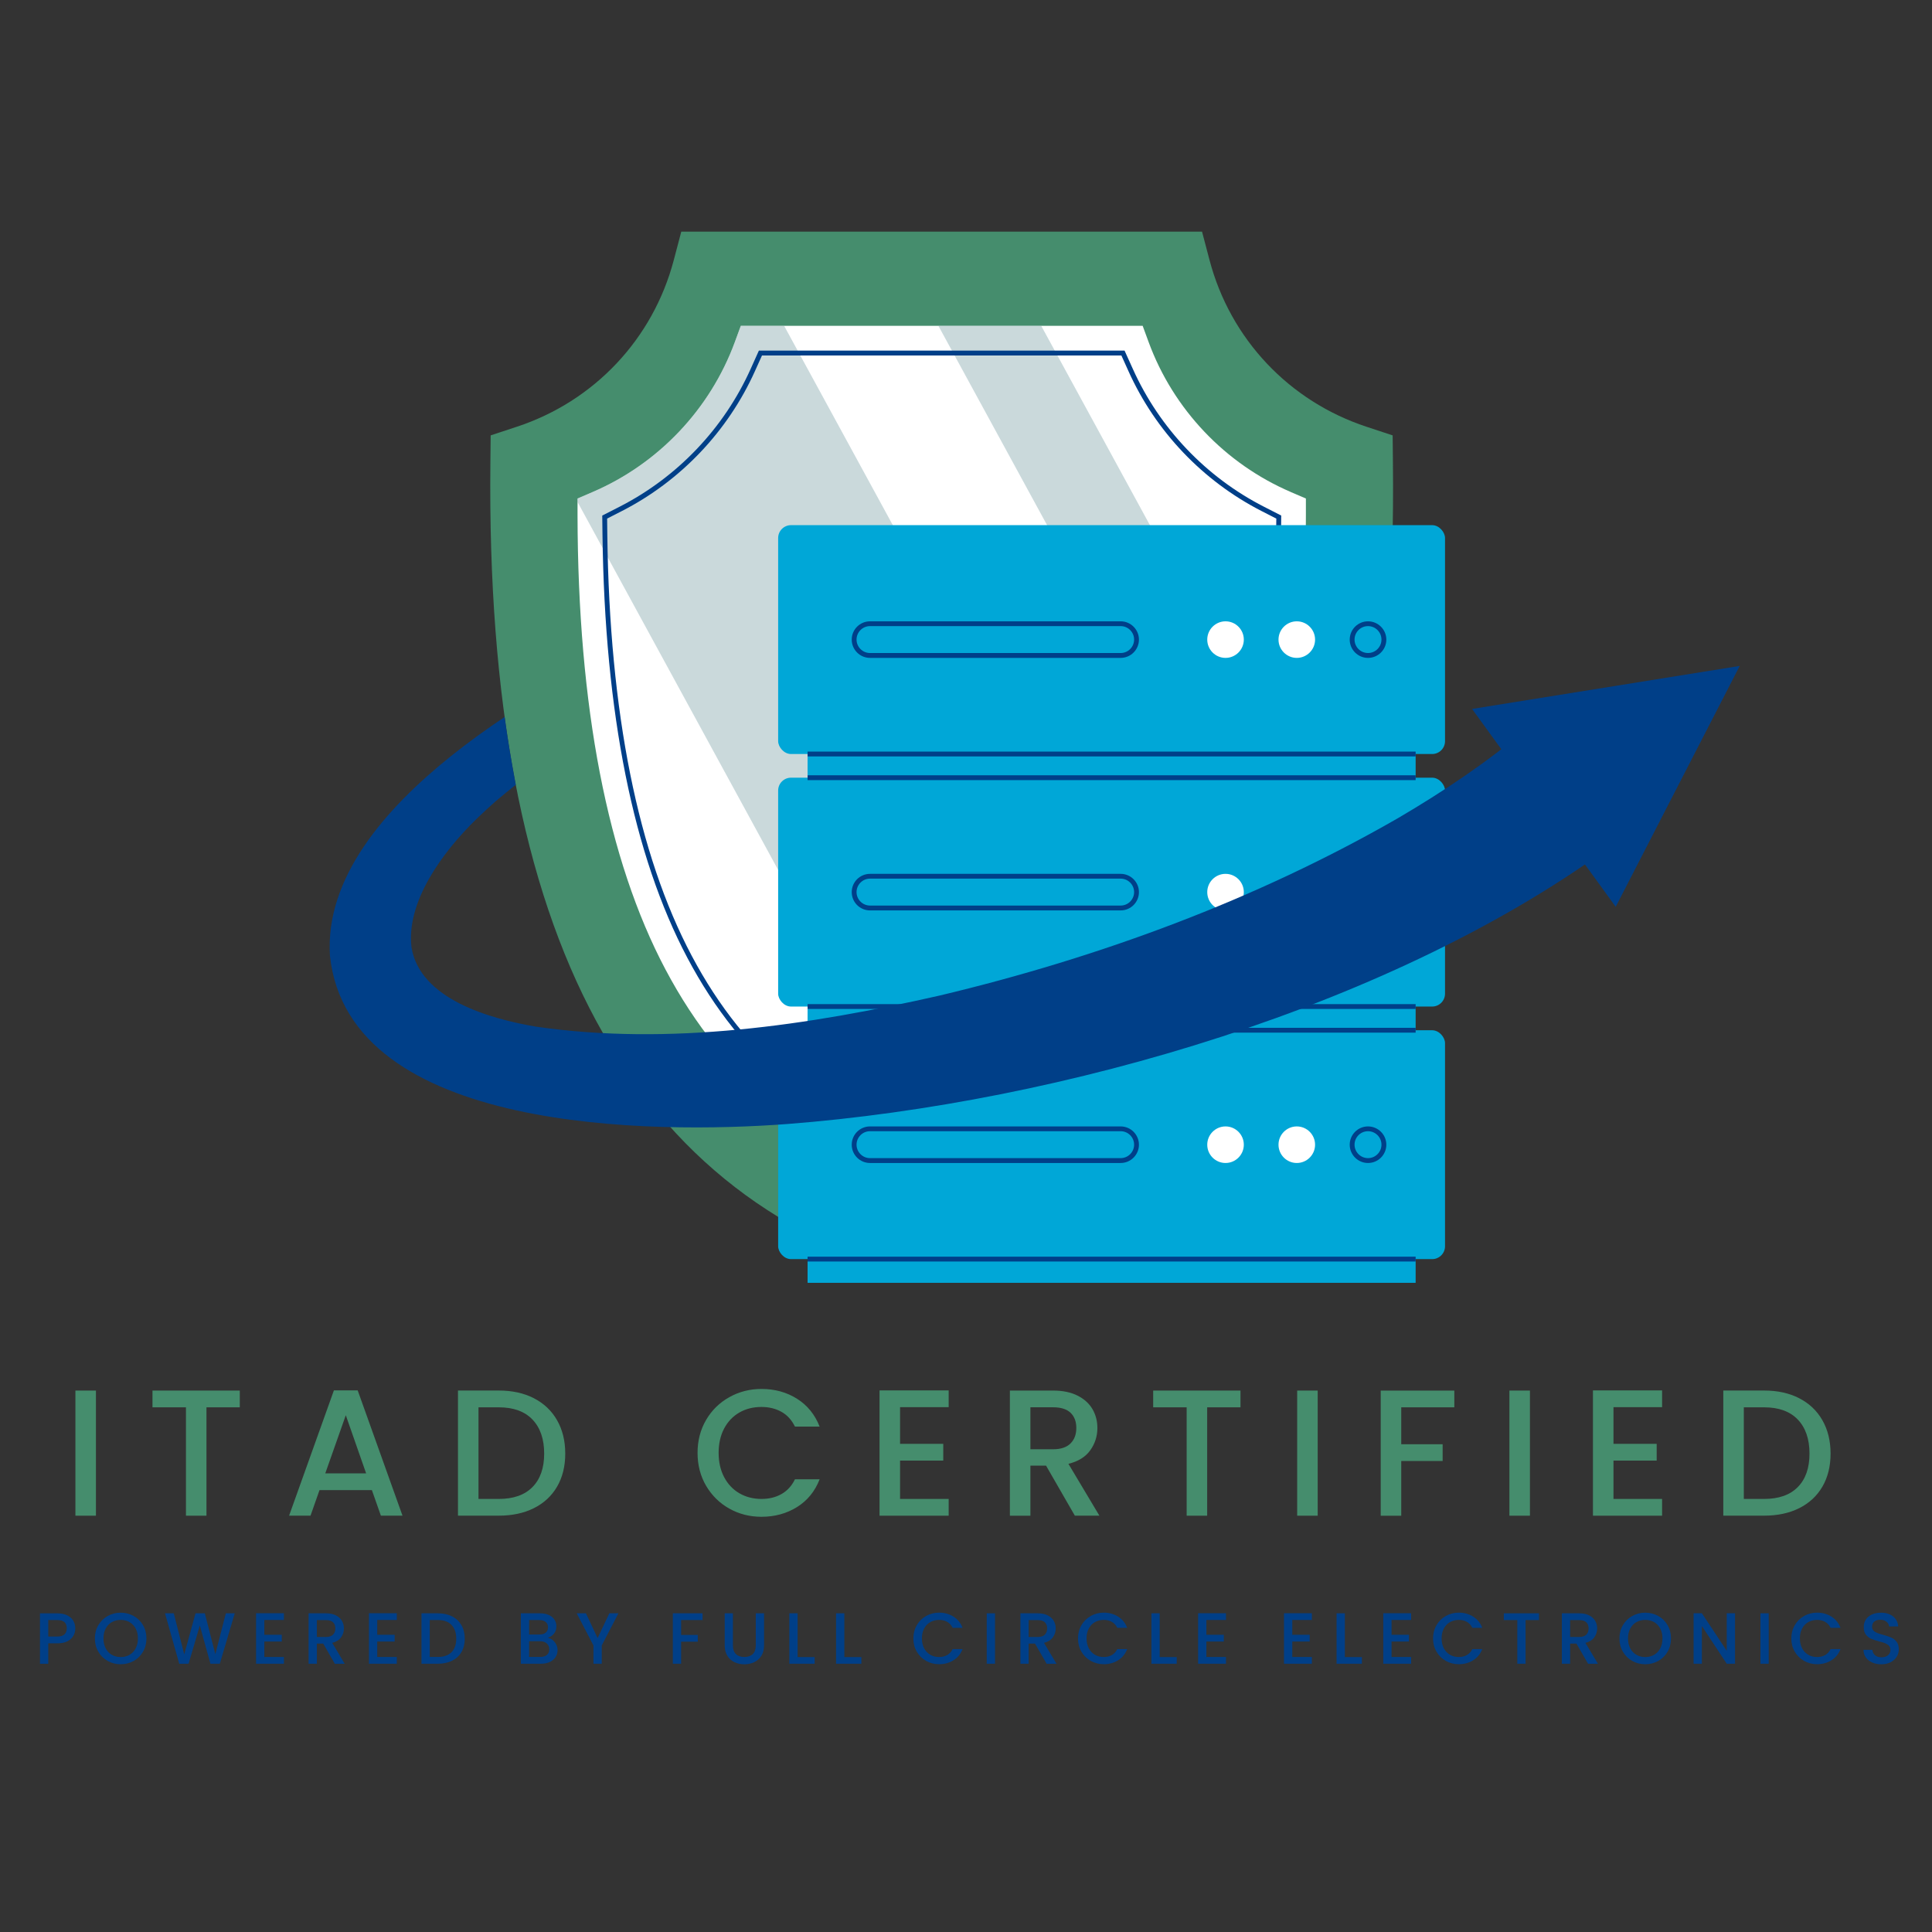 <?xml version="1.0" encoding="UTF-8"?> <svg xmlns="http://www.w3.org/2000/svg" id="OBJECTS" viewBox="0 0 492.39 492.39"><rect x="0" y="0" width="492.39" height="492.39" fill="#333333" stroke="none"/><defs><style>.cls-1{fill:#003f88;}.cls-2{fill:#00a7d7;}.cls-3{fill:#fff;}.cls-4{fill:#80a4aa;}.cls-5{fill:#458d6d;}.cls-6{opacity:.42;}</style></defs><g><g><path class="cls-5" d="m24.45,354.4v31.89h-5.23v-31.89h5.23Z"></path><path class="cls-5" d="m61.11,354.4v4.27h-8.49v27.62h-5.23v-27.62h-8.53v-4.27h22.25Z"></path><path class="cls-5" d="m94.78,379.77h-13.35l-2.29,6.51h-5.46l11.42-31.93h6.06l11.42,31.93h-5.51l-2.29-6.51Zm-1.47-4.27l-5.18-14.82-5.23,14.82h10.42Z"></path><path class="cls-5" d="m136.05,356.35c2.55,1.3,4.53,3.17,5.92,5.6s2.09,5.27,2.09,8.51-.7,6.06-2.09,8.44-3.37,4.21-5.92,5.48c-2.55,1.27-5.53,1.9-8.92,1.9h-10.41v-31.89h10.41c3.4,0,6.37.65,8.92,1.95Zm-.34,22.64c1.99-2.02,2.98-4.86,2.98-8.53s-.99-6.59-2.98-8.67c-1.99-2.08-4.85-3.12-8.58-3.12h-5.18v23.35h5.18c3.73,0,6.59-1.01,8.58-3.03Z"></path><path class="cls-5" d="m179.96,361.88c1.45-2.48,3.42-4.41,5.92-5.8,2.49-1.39,5.22-2.09,8.19-2.09,3.4,0,6.42.83,9.06,2.5,2.65,1.67,4.56,4.03,5.76,7.09h-6.29c-.83-1.68-1.97-2.94-3.44-3.76s-3.17-1.24-5.09-1.24c-2.11,0-3.99.47-5.64,1.42-1.65.95-2.94,2.31-3.88,4.08-.93,1.77-1.4,3.84-1.4,6.19s.47,4.42,1.4,6.19c.93,1.77,2.22,3.14,3.88,4.11,1.65.96,3.53,1.45,5.64,1.45,1.93,0,3.62-.41,5.09-1.24,1.47-.83,2.62-2.08,3.44-3.76h6.29c-1.19,3.06-3.11,5.41-5.76,7.07-2.65,1.65-5.67,2.48-9.06,2.48-3,0-5.73-.7-8.21-2.09-2.48-1.39-4.44-3.33-5.9-5.8-1.45-2.48-2.18-5.28-2.18-8.4s.73-5.92,2.18-8.4Z"></path><path class="cls-5" d="m229.39,358.62v9.36h11.01v4.27h-11.01v9.77h12.39v4.27h-17.62v-31.93h17.62v4.27h-12.39Z"></path><path class="cls-5" d="m273.94,386.29l-7.34-12.75h-3.99v12.75h-5.23v-31.89h11.01c2.45,0,4.52.43,6.22,1.28,1.7.86,2.97,2,3.81,3.44.84,1.44,1.26,3.04,1.26,4.82,0,2.08-.6,3.97-1.81,5.67-1.21,1.7-3.07,2.85-5.57,3.46l7.89,13.21h-6.24Zm-11.33-16.93h5.78c1.96,0,3.43-.49,4.43-1.47.99-.98,1.49-2.29,1.49-3.95s-.49-2.94-1.47-3.88c-.98-.93-2.46-1.4-4.45-1.4h-5.78v10.69Z"></path><path class="cls-5" d="m316.15,354.4v4.27h-8.49v27.62h-5.23v-27.62h-8.53v-4.27h22.25Z"></path><path class="cls-5" d="m335.83,354.4v31.89h-5.23v-31.89h5.23Z"></path><path class="cls-5" d="m370.65,354.4v4.27h-13.53v9.41h10.55v4.27h-10.55v13.95h-5.23v-31.89h18.76Z"></path><path class="cls-5" d="m389.92,354.4v31.89h-5.23v-31.89h5.23Z"></path><path class="cls-5" d="m411.21,358.62v9.36h11.01v4.27h-11.01v9.77h12.39v4.27h-17.62v-31.93h17.62v4.27h-12.39Z"></path><path class="cls-5" d="m458.53,356.35c2.55,1.3,4.53,3.17,5.92,5.6s2.09,5.27,2.09,8.51-.7,6.06-2.09,8.44-3.37,4.21-5.92,5.48c-2.55,1.27-5.53,1.9-8.92,1.9h-10.41v-31.89h10.41c3.4,0,6.37.65,8.92,1.95Zm-.34,22.64c1.99-2.02,2.98-4.86,2.98-8.53s-.99-6.59-2.98-8.67c-1.99-2.08-4.85-3.12-8.58-3.12h-5.18v23.35h5.18c3.73,0,6.59-1.01,8.58-3.03Z"></path></g><g><path class="cls-1" d="m18.72,416.85c-.31.58-.8,1.05-1.48,1.42s-1.55.55-2.61.55h-2.33v5.21h-2.11v-12.85h4.44c.99,0,1.82.17,2.51.51s1.2.8,1.54,1.38c.34.58.51,1.23.51,1.94,0,.65-.15,1.27-.46,1.85Zm-2.29-.31c.39-.36.59-.88.59-1.54,0-1.41-.79-2.11-2.39-2.11h-2.33v4.2h2.33c.8,0,1.4-.18,1.79-.55Z"></path><path class="cls-1" d="m27.45,423.31c-1-.56-1.8-1.34-2.39-2.35s-.88-2.14-.88-3.39.29-2.39.88-3.38c.59-1,1.38-1.78,2.39-2.34s2.1-.84,3.3-.84,2.31.28,3.32.84,1.8,1.34,2.38,2.34c.58,1,.87,2.13.87,3.38s-.29,2.39-.87,3.39c-.58,1-1.37,1.79-2.38,2.35s-2.11.84-3.32.84-2.3-.28-3.3-.84Zm5.58-1.57c.67-.39,1.19-.94,1.56-1.66s.56-1.56.56-2.51-.19-1.78-.56-2.5c-.38-.71-.9-1.26-1.56-1.65-.67-.38-1.42-.57-2.27-.57s-1.61.19-2.27.57-1.19.93-1.56,1.65c-.38.72-.56,1.55-.56,2.5s.19,1.78.56,2.51.9,1.28,1.56,1.66c.67.39,1.42.58,2.27.58s1.61-.19,2.27-.58Z"></path><path class="cls-1" d="m59.83,411.17l-3.81,12.85h-2.39l-2.7-9.73-2.87,9.73-2.37.02-3.64-12.87h2.24l2.66,10.47,2.88-10.47h2.37l2.68,10.41,2.68-10.41h2.26Z"></path><path class="cls-1" d="m67.37,412.87v3.77h4.44v1.72h-4.44v3.94h4.99v1.72h-7.1v-12.87h7.1v1.72h-4.99Z"></path><path class="cls-1" d="m85.33,424.02l-2.96-5.14h-1.61v5.14h-2.11v-12.85h4.44c.99,0,1.82.17,2.51.52s1.2.81,1.54,1.39c.34.58.51,1.23.51,1.94,0,.84-.24,1.6-.73,2.28-.49.68-1.24,1.15-2.25,1.4l3.18,5.33h-2.52Zm-4.57-6.82h2.33c.79,0,1.38-.2,1.78-.59s.6-.92.6-1.59-.2-1.19-.59-1.56c-.39-.38-.99-.56-1.79-.56h-2.33v4.31Z"></path><path class="cls-1" d="m96.14,412.87v3.77h4.44v1.72h-4.44v3.94h4.99v1.72h-7.1v-12.87h7.1v1.72h-4.99Z"></path><path class="cls-1" d="m115.22,411.95c1.03.52,1.82,1.28,2.39,2.26.56.98.84,2.12.84,3.43s-.28,2.44-.84,3.4c-.56.96-1.36,1.7-2.39,2.21-1.03.51-2.23.77-3.6.77h-4.2v-12.85h4.2c1.37,0,2.57.26,3.6.79Zm-.14,9.13c.8-.81,1.2-1.96,1.2-3.44s-.4-2.66-1.2-3.5c-.8-.84-1.95-1.26-3.46-1.26h-2.09v9.41h2.09c1.5,0,2.66-.41,3.46-1.22Z"></path><path class="cls-1" d="m141.38,418.51c.48.6.72,1.29.72,2.05,0,.65-.17,1.24-.51,1.77s-.83.94-1.47,1.24c-.64.3-1.39.45-2.24.45h-5.14v-12.85h4.9c.88,0,1.63.15,2.26.44s1.1.69,1.42,1.19c.32.5.48,1.06.48,1.67,0,.74-.2,1.36-.59,1.85s-.92.86-1.59,1.09c.69.12,1.28.49,1.76,1.09Zm-6.53-1.94h2.61c.69,0,1.23-.16,1.62-.47.39-.31.58-.77.58-1.36s-.19-1.03-.58-1.36-.93-.49-1.62-.49h-2.61v3.68Zm4.53,5.21c.41-.34.61-.83.61-1.44s-.22-1.13-.65-1.5c-.43-.37-1-.56-1.72-.56h-2.77v4.01h2.85c.71,0,1.28-.17,1.68-.52Z"></path><path class="cls-1" d="m157.61,411.17l-4.25,8.19v4.66h-2.11v-4.66l-4.27-8.19h2.35l2.98,6.31,2.98-6.31h2.33Z"></path><path class="cls-1" d="m179.05,411.17v1.72h-5.46v3.79h4.25v1.72h-4.25v5.62h-2.11v-12.85h7.56Z"></path><path class="cls-1" d="m186.79,411.17v8.19c0,.97.26,1.71.77,2.2s1.22.74,2.14.74,1.64-.25,2.15-.74.77-1.23.77-2.2v-8.19h2.11v8.16c0,1.05-.23,1.94-.68,2.66s-1.07,1.27-1.83,1.63c-.76.36-1.61.54-2.53.54s-1.77-.18-2.52-.54c-.76-.36-1.36-.9-1.8-1.63-.44-.73-.67-1.61-.67-2.66v-8.16h2.11Z"></path><path class="cls-1" d="m203.27,422.32h4.35v1.7h-6.45v-12.85h2.11v11.15Z"></path><path class="cls-1" d="m215.18,422.32h4.35v1.7h-6.45v-12.85h2.11v11.15Z"></path><path class="cls-1" d="m233.66,414.18c.59-1,1.38-1.78,2.39-2.34s2.1-.84,3.3-.84c1.37,0,2.59.34,3.65,1.01,1.07.67,1.84,1.62,2.32,2.86h-2.53c-.33-.68-.79-1.18-1.39-1.52s-1.28-.5-2.05-.5c-.85,0-1.61.19-2.27.57s-1.19.93-1.56,1.65c-.38.72-.56,1.55-.56,2.5s.19,1.78.56,2.5c.38.72.9,1.27,1.56,1.66.67.39,1.42.58,2.27.58.78,0,1.46-.17,2.05-.5.59-.33,1.05-.84,1.39-1.52h2.53c-.48,1.23-1.25,2.18-2.32,2.85-1.07.67-2.28,1-3.65,1-1.21,0-2.31-.28-3.31-.84-1-.56-1.79-1.34-2.38-2.34s-.88-2.13-.88-3.38.29-2.39.88-3.38Z"></path><path class="cls-1" d="m253.59,411.17v12.85h-2.11v-12.85h2.11Z"></path><path class="cls-1" d="m266.74,424.02l-2.96-5.14h-1.61v5.14h-2.11v-12.85h4.44c.99,0,1.82.17,2.51.52s1.2.81,1.54,1.39c.34.58.51,1.23.51,1.94,0,.84-.24,1.6-.73,2.28-.49.68-1.24,1.15-2.25,1.4l3.18,5.33h-2.52Zm-4.57-6.82h2.33c.79,0,1.38-.2,1.78-.59s.6-.92.6-1.59-.2-1.19-.59-1.56c-.39-.38-.99-.56-1.79-.56h-2.33v4.31Z"></path><path class="cls-1" d="m275.62,414.18c.59-1,1.38-1.78,2.39-2.34s2.1-.84,3.3-.84c1.37,0,2.59.34,3.65,1.01,1.07.67,1.84,1.62,2.32,2.86h-2.53c-.33-.68-.79-1.18-1.39-1.52s-1.28-.5-2.05-.5c-.85,0-1.61.19-2.27.57s-1.19.93-1.56,1.65c-.38.72-.56,1.55-.56,2.5s.19,1.78.56,2.5c.38.72.9,1.27,1.56,1.66.67.39,1.42.58,2.27.58.78,0,1.46-.17,2.05-.5.59-.33,1.05-.84,1.39-1.52h2.53c-.48,1.23-1.25,2.18-2.32,2.85-1.07.67-2.28,1-3.65,1-1.21,0-2.31-.28-3.31-.84-1-.56-1.79-1.34-2.38-2.34s-.88-2.13-.88-3.38.29-2.39.88-3.38Z"></path><path class="cls-1" d="m295.55,422.32h4.35v1.7h-6.45v-12.85h2.11v11.15Z"></path><path class="cls-1" d="m307.46,412.87v3.77h4.44v1.72h-4.44v3.94h4.99v1.72h-7.1v-12.87h7.1v1.72h-4.99Z"></path><path class="cls-1" d="m329.35,412.87v3.77h4.44v1.72h-4.44v3.94h4.99v1.72h-7.1v-12.87h7.1v1.72h-4.99Z"></path><path class="cls-1" d="m342.74,422.32h4.35v1.7h-6.45v-12.85h2.11v11.15Z"></path><path class="cls-1" d="m354.65,412.87v3.77h4.44v1.72h-4.44v3.94h4.99v1.72h-7.1v-12.87h7.1v1.72h-4.99Z"></path><path class="cls-1" d="m366.11,414.18c.59-1,1.38-1.78,2.39-2.34s2.1-.84,3.3-.84c1.37,0,2.59.34,3.65,1.01,1.07.67,1.84,1.62,2.32,2.86h-2.53c-.33-.68-.79-1.18-1.39-1.52s-1.28-.5-2.05-.5c-.85,0-1.61.19-2.27.57s-1.19.93-1.56,1.65c-.38.72-.56,1.55-.56,2.5s.19,1.78.56,2.5c.38.72.9,1.27,1.56,1.66.67.39,1.42.58,2.27.58.78,0,1.46-.17,2.05-.5.59-.33,1.05-.84,1.39-1.52h2.53c-.48,1.23-1.25,2.18-2.32,2.85-1.07.67-2.28,1-3.65,1-1.21,0-2.31-.28-3.31-.84-1-.56-1.79-1.34-2.38-2.34s-.88-2.13-.88-3.38.29-2.39.88-3.38Z"></path><path class="cls-1" d="m392.23,411.17v1.72h-3.42v11.13h-2.11v-11.13h-3.44v-1.72h8.97Z"></path><path class="cls-1" d="m404.73,424.02l-2.96-5.14h-1.61v5.14h-2.11v-12.85h4.44c.99,0,1.82.17,2.51.52s1.2.81,1.54,1.39c.34.58.51,1.23.51,1.94,0,.84-.24,1.6-.73,2.28-.49.68-1.24,1.15-2.25,1.4l3.18,5.33h-2.52Zm-4.57-6.82h2.33c.79,0,1.38-.2,1.78-.59s.6-.92.6-1.59-.2-1.19-.59-1.56c-.39-.38-.99-.56-1.79-.56h-2.33v4.31Z"></path><path class="cls-1" d="m416,423.31c-1-.56-1.8-1.34-2.39-2.35s-.88-2.14-.88-3.39.29-2.39.88-3.38c.59-1,1.38-1.78,2.39-2.34s2.1-.84,3.3-.84,2.31.28,3.32.84,1.8,1.34,2.38,2.34c.58,1,.87,2.13.87,3.38s-.29,2.39-.87,3.39c-.58,1-1.37,1.79-2.38,2.35s-2.11.84-3.32.84-2.3-.28-3.3-.84Zm5.58-1.57c.67-.39,1.19-.94,1.56-1.66s.56-1.56.56-2.51-.19-1.78-.56-2.5c-.38-.71-.9-1.26-1.56-1.65-.67-.38-1.42-.57-2.27-.57s-1.61.19-2.27.57-1.19.93-1.56,1.65c-.38.72-.56,1.55-.56,2.5s.19,1.78.56,2.51.9,1.28,1.56,1.66c.67.39,1.42.58,2.27.58s1.61-.19,2.27-.58Z"></path><path class="cls-1" d="m442.19,424.02h-2.11l-6.34-9.6v9.6h-2.11v-12.87h2.11l6.34,9.58v-9.58h2.11v12.87Z"></path><path class="cls-1" d="m450.78,411.17v12.85h-2.11v-12.85h2.11Z"></path><path class="cls-1" d="m457.42,414.18c.59-1,1.38-1.78,2.39-2.34s2.1-.84,3.3-.84c1.37,0,2.59.34,3.65,1.01,1.07.67,1.84,1.62,2.32,2.86h-2.53c-.33-.68-.79-1.18-1.39-1.52s-1.28-.5-2.05-.5c-.85,0-1.61.19-2.27.57s-1.19.93-1.56,1.65c-.38.72-.56,1.55-.56,2.5s.19,1.78.56,2.5c.38.72.9,1.27,1.56,1.66.67.39,1.42.58,2.27.58.78,0,1.46-.17,2.05-.5.59-.33,1.05-.84,1.39-1.52h2.53c-.48,1.23-1.25,2.18-2.32,2.85-1.07.67-2.28,1-3.65,1-1.21,0-2.31-.28-3.31-.84-1-.56-1.79-1.34-2.38-2.34s-.88-2.13-.88-3.38.29-2.39.88-3.38Z"></path><path class="cls-1" d="m477.15,423.7c-.69-.3-1.23-.73-1.63-1.29s-.59-1.2-.59-1.94h2.26c.05.56.27,1.01.66,1.37.39.36.93.54,1.64.54s1.29-.18,1.7-.53c.41-.35.61-.8.61-1.36,0-.43-.13-.78-.38-1.05-.25-.27-.57-.48-.94-.63s-.9-.31-1.56-.48c-.84-.22-1.52-.45-2.04-.67s-.97-.58-1.34-1.06c-.37-.48-.55-1.12-.55-1.92,0-.74.19-1.39.55-1.94.37-.56.89-.98,1.55-1.28s1.44-.44,2.31-.44c1.25,0,2.27.31,3.06.93s1.24,1.48,1.32,2.56h-2.33c-.04-.47-.26-.87-.67-1.2-.41-.33-.94-.5-1.61-.5-.6,0-1.1.15-1.48.46-.38.31-.57.75-.57,1.33,0,.39.12.72.36.97.24.25.55.45.92.6.37.15.88.31,1.52.48.85.23,1.54.47,2.08.7.54.23.99.59,1.37,1.08.38.49.56,1.14.56,1.95,0,.65-.17,1.27-.53,1.85-.35.58-.86,1.04-1.54,1.4-.67.35-1.46.53-2.38.53-.86,0-1.64-.15-2.33-.45Z"></path></g></g><g><path class="cls-5" d="m239.95,326.94l-2.34-.59c-77.08-19.48-113.92-87.65-112.63-208.4l.07-6.99,6.64-2.19c19.76-6.5,34.72-22.37,40.02-42.45l1.92-7.28h132.72l1.92,7.28c5.3,20.08,20.27,35.95,40.02,42.45l6.64,2.19.07,6.99c.65,60.58-7.71,106.63-25.54,140.78-18.46,35.36-47.79,58.11-87.18,67.64l-2.35.57Zm-86.44-195.72c.08,47.9,7.36,85.86,21.67,112.91,14.25,26.94,35.49,43.93,64.87,51.89,29.8-7.74,51.18-24.67,65.3-51.71,14.19-27.17,21.12-64.21,21.15-113.08-18.48-7.93-32.78-23.01-39.7-41.85h-93.59c-6.92,18.85-21.21,33.93-39.69,41.85Z"></path><path class="cls-3" d="m328.99,125.4c-16.76-7.19-29.98-21.12-36.25-38.22l-1.52-4.14h-102.42l-1.52,4.14c-6.28,17.1-19.49,31.03-36.25,38.22l-3.84,1.65v4.17c.09,48.93,7.62,87.91,22.41,115.85,15.13,28.59,37.63,46.59,68.8,55.03l1.62.44,1.62-.42c31.64-8.22,54.31-26.18,69.31-54.9,14.69-28.13,21.84-66.07,21.87-116v-4.17s-3.83-1.64-3.83-1.64Z"></path><g class="cls-6"><path class="cls-4" d="m188.8,83.04l-1.52,4.14c-6.28,17.1-19.49,31.03-36.25,38.22l-3.84,1.65v.88s94.91,174.07,94.91,174.07c24.1-6.35,42.96-18.41,57.18-36.59l-99.43-182.36h-11.06Z"></path><path class="cls-4" d="m265.36,83.04h-26.2l79.68,146.13c3.56-9.78,6.44-20.5,8.63-32.23l-62.1-113.9Z"></path></g><path class="cls-1" d="m240.05,296.03l-2.19-.64c-28.27-8.21-48.77-24.98-62.68-51.28-13.77-26.04-21.05-62.3-21.63-107.75l-.06-4.96,4.42-2.26c14.74-7.53,26.59-19.99,33.38-35.07l2.12-4.72h93.19l2.13,4.71c6.79,15.09,18.65,27.55,33.39,35.08l4.41,2.25-.05,4.95c-.5,46.36-7.41,81.67-21.12,107.94-13.78,26.39-34.42,43.12-63.1,51.12l-2.19.61Zm-85.32-163.87l.05,4.2c.57,45.25,7.8,81.32,21.49,107.19,13.75,25.98,34.01,42.56,61.94,50.67l1.85.54,1.85-.52c28.33-7.91,48.73-24.43,62.34-50.5,13.63-26.09,20.49-61.22,20.98-107.38l.05-4.19-3.73-1.91c-14.99-7.66-27.05-20.33-33.95-35.67l-1.8-3.99h-91.6l-1.8,3.99c-6.9,15.34-18.96,28.01-33.94,35.67l-3.74,1.91Z"></path></g><rect class="cls-2" x="198.32" y="198.2" width="169.96" height="58.33" rx="3.28" ry="3.28"></rect><path class="cls-1" d="m285.61,232.03h-63.88c-2.57,0-4.66-2.09-4.66-4.66s2.09-4.66,4.66-4.66h63.88c2.57,0,4.66,2.09,4.66,4.66s-2.09,4.66-4.66,4.66Zm-63.88-8.1c-1.89,0-3.43,1.54-3.43,3.43s1.54,3.43,3.43,3.43h63.88c1.89,0,3.43-1.54,3.43-3.43s-1.54-3.43-3.43-3.43h-63.88Z"></path><g><path class="cls-3" d="m316.39,227.37c0,2.24-1.81,4.05-4.05,4.05s-4.05-1.81-4.05-4.05,1.81-4.05,4.05-4.05,4.05,1.81,4.05,4.05Z"></path><path class="cls-3" d="m312.34,232.03c-2.57,0-4.66-2.09-4.66-4.66s2.09-4.66,4.66-4.66,4.66,2.09,4.66,4.66-2.09,4.66-4.66,4.66Zm0-8.1c-1.89,0-3.43,1.54-3.43,3.43s1.54,3.43,3.43,3.43,3.43-1.54,3.43-3.43-1.54-3.43-3.43-3.43Z"></path></g><g><path class="cls-3" d="m334.55,227.37c0,2.24-1.81,4.05-4.05,4.05s-4.05-1.81-4.05-4.05,1.81-4.05,4.05-4.05,4.05,1.81,4.05,4.05Z"></path><path class="cls-3" d="m330.5,232.03c-2.57,0-4.66-2.09-4.66-4.66s2.09-4.66,4.66-4.66,4.66,2.09,4.66,4.66-2.09,4.66-4.66,4.66Zm0-8.1c-1.89,0-3.43,1.54-3.43,3.43s1.54,3.43,3.43,3.43,3.43-1.54,3.43-3.43-1.54-3.43-3.43-3.43Z"></path></g><path class="cls-1" d="m348.65,232.03c-2.57,0-4.66-2.09-4.66-4.66s2.09-4.66,4.66-4.66,4.67,2.09,4.67,4.66-2.09,4.66-4.67,4.66Zm0-8.1c-1.89,0-3.43,1.54-3.43,3.43s1.54,3.43,3.43,3.43,3.43-1.54,3.43-3.43-1.54-3.43-3.43-3.43Z"></path><rect class="cls-2" x="198.32" y="262.57" width="169.96" height="58.33" rx="3.28" ry="3.28"></rect><path class="cls-1" d="m285.61,296.4h-63.88c-2.57,0-4.66-2.09-4.66-4.66s2.09-4.66,4.66-4.66h63.88c2.57,0,4.66,2.09,4.66,4.66s-2.09,4.66-4.66,4.66Zm-63.88-8.1c-1.89,0-3.43,1.54-3.43,3.43s1.54,3.43,3.43,3.43h63.88c1.89,0,3.43-1.54,3.43-3.43s-1.54-3.43-3.43-3.43h-63.88Z"></path><g><path class="cls-3" d="m316.39,291.73c0,2.24-1.81,4.05-4.05,4.05s-4.05-1.81-4.05-4.05,1.81-4.05,4.05-4.05,4.05,1.81,4.05,4.05Z"></path><path class="cls-3" d="m312.34,296.4c-2.57,0-4.66-2.09-4.66-4.66s2.09-4.66,4.66-4.66,4.66,2.09,4.66,4.66-2.09,4.66-4.66,4.66Zm0-8.1c-1.89,0-3.43,1.54-3.43,3.43s1.54,3.43,3.43,3.43,3.43-1.54,3.43-3.43-1.54-3.43-3.43-3.43Z"></path></g><g><path class="cls-3" d="m334.55,291.73c0,2.24-1.81,4.05-4.05,4.05s-4.05-1.81-4.05-4.05,1.81-4.05,4.05-4.05,4.05,1.81,4.05,4.05Z"></path><path class="cls-3" d="m330.5,296.4c-2.57,0-4.66-2.09-4.66-4.66s2.09-4.66,4.66-4.66,4.66,2.09,4.66,4.66-2.09,4.66-4.66,4.66Zm0-8.1c-1.89,0-3.43,1.54-3.43,3.43s1.54,3.43,3.43,3.43,3.43-1.54,3.43-3.43-1.54-3.43-3.43-3.43Z"></path></g><path class="cls-1" d="m348.65,296.4c-2.57,0-4.66-2.09-4.66-4.66s2.09-4.66,4.66-4.66,4.67,2.09,4.67,4.66-2.09,4.66-4.67,4.66Zm0-8.1c-1.89,0-3.43,1.54-3.43,3.43s1.54,3.43,3.43,3.43,3.43-1.54,3.43-3.43-1.54-3.43-3.43-3.43Z"></path><rect class="cls-2" x="205.82" y="256.53" width="154.97" height="6.04"></rect><rect class="cls-2" x="205.82" y="320.9" width="154.97" height="6.04"></rect><rect class="cls-1" x="205.82" y="261.95" width="154.97" height="1.23"></rect><rect class="cls-1" x="205.82" y="320.28" width="154.97" height="1.23"></rect><rect class="cls-1" x="205.82" y="255.91" width="154.97" height="1.23"></rect><rect class="cls-2" x="205.82" y="192.16" width="154.97" height="6.04"></rect><rect class="cls-2" x="198.32" y="133.84" width="169.96" height="58.33" rx="3.28" ry="3.28"></rect><path class="cls-1" d="m285.61,167.67h-63.88c-2.57,0-4.66-2.09-4.66-4.66s2.09-4.66,4.66-4.66h63.88c2.57,0,4.66,2.09,4.66,4.66s-2.09,4.66-4.66,4.66Zm-63.88-8.1c-1.89,0-3.43,1.54-3.43,3.43s1.54,3.43,3.43,3.43h63.88c1.89,0,3.43-1.54,3.43-3.43s-1.54-3.43-3.43-3.43h-63.88Z"></path><g><path class="cls-3" d="m316.39,163c0,2.24-1.81,4.05-4.05,4.05s-4.05-1.81-4.05-4.05,1.81-4.05,4.05-4.05,4.05,1.81,4.05,4.05Z"></path><path class="cls-3" d="m312.34,167.67c-2.57,0-4.66-2.09-4.66-4.66s2.09-4.66,4.66-4.66,4.66,2.09,4.66,4.66-2.09,4.66-4.66,4.66Zm0-8.1c-1.89,0-3.43,1.54-3.43,3.43s1.54,3.43,3.43,3.43,3.43-1.54,3.43-3.43-1.54-3.43-3.43-3.43Z"></path></g><g><path class="cls-3" d="m334.55,163c0,2.24-1.81,4.05-4.05,4.05s-4.05-1.81-4.05-4.05,1.81-4.05,4.05-4.05,4.05,1.81,4.05,4.05Z"></path><path class="cls-3" d="m330.5,167.67c-2.57,0-4.66-2.09-4.66-4.66s2.09-4.66,4.66-4.66,4.66,2.09,4.66,4.66-2.09,4.66-4.66,4.66Zm0-8.1c-1.89,0-3.43,1.54-3.43,3.43s1.54,3.43,3.43,3.43,3.43-1.54,3.43-3.43-1.54-3.43-3.43-3.43Z"></path></g><path class="cls-1" d="m348.65,167.67c-2.57,0-4.66-2.09-4.66-4.66s2.09-4.66,4.66-4.66,4.67,2.09,4.67,4.66-2.09,4.66-4.67,4.66Zm0-8.1c-1.89,0-3.43,1.54-3.43,3.43s1.54,3.43,3.43,3.43,3.43-1.54,3.43-3.43-1.54-3.43-3.43-3.43Z"></path><rect class="cls-1" x="205.82" y="197.59" width="154.97" height="1.23"></rect><rect class="cls-1" x="205.82" y="191.55" width="154.97" height="1.23"></rect><polygon class="cls-1" points="375.17 180.68 411.78 231.11 443.38 169.72 375.17 180.68"></polygon><path class="cls-1" d="m389.22,185.61c-10.09,8.58-21.39,16.14-32.96,22.92-36.16,20.8-76.15,35.51-116.76,45.19-33.52,7.6-68.78,12.88-102.92,7.93-11.61-1.98-29.59-6.98-31.71-20.25-1.34-11.38,7.57-23.96,16.7-32.8,1.62-1.57,3.19-3.01,4.64-4.29,1.71-1.45,3.46-2.88,5.24-4.3-1.11-5.93-2.07-11.7-2.84-17.28-4.44,2.98-9.12,6.32-13.71,10-16.62,13.3-32.09,30.91-30.81,50.86,4.84,45.25,82.61,45.43,116.52,42.88,69.73-5.38,155.34-30.03,211.76-72.17l-23.16-28.67Z"></path></svg> 